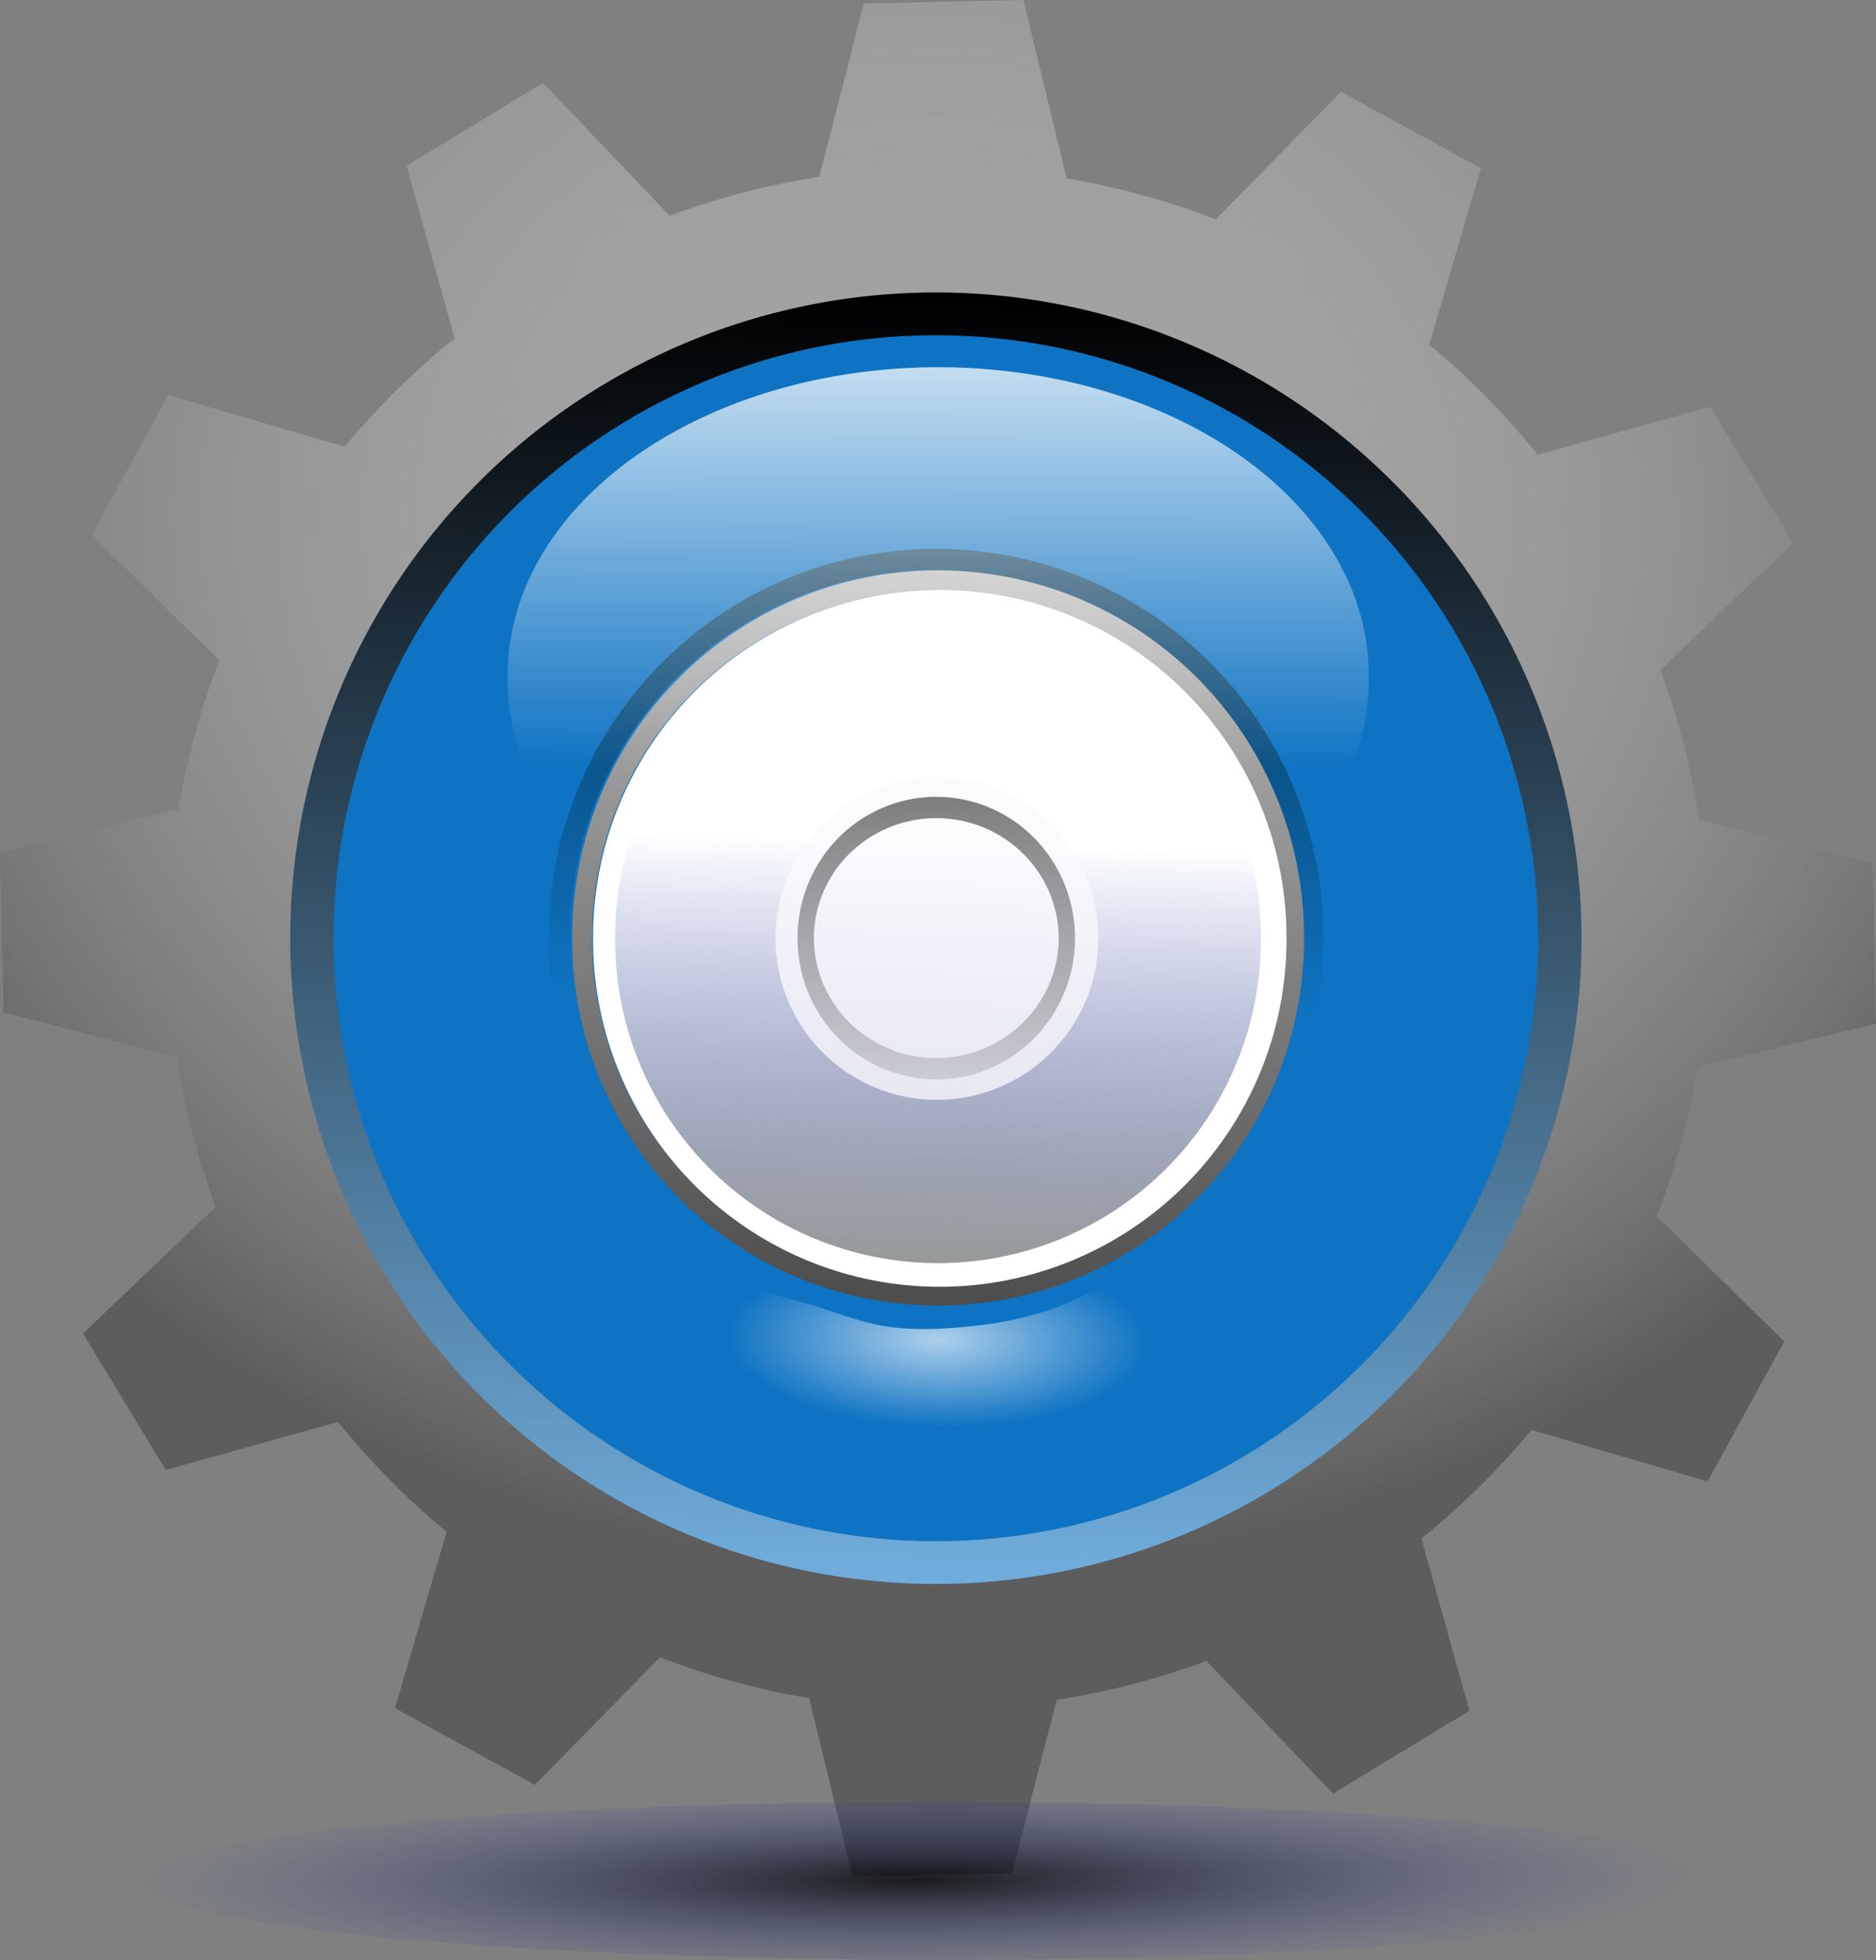 <?xml version="1.0" encoding="UTF-8"?>
<svg viewBox="0 0 435.781 455.181" xmlns="http://www.w3.org/2000/svg">
 <rect x="0" y="0" width="435.781" height="455.181" fill="#808080" stroke="none"/>
 <defs>
  <linearGradient id="i" x1="269.24" x2="269.41" y1="501.71" y2="573.45" gradientUnits="userSpaceOnUse">
   <stop stop-color="#fff" stop-opacity="0" offset="0"/>
   <stop stop-color="#fff" stop-opacity=".757" offset="1"/>
  </linearGradient>
  <linearGradient id="h" x1="1409.7" x2="1407.8" y1="71.122" y2="357.59" gradientUnits="userSpaceOnUse">
   <stop offset="0"/>
   <stop stop-color="#6facdb" offset="1"/>
  </linearGradient>
  <linearGradient id="g" x1="1027.9" x2="1024.3" y1="90.219" y2="194.15" gradientUnits="userSpaceOnUse">
   <stop stop-color="#063a5b" offset="0"/>
   <stop stop-color="#063a5b" stop-opacity="0" offset="1"/>
  </linearGradient>
  <linearGradient id="f" x1="1026" x2="1034.5" y1="267.53" y2="87.887" gradientUnits="userSpaceOnUse">
   <stop stop-color="#4e4e4e" offset="0"/>
   <stop stop-color="#bababa" offset="1"/>
  </linearGradient>
  <linearGradient id="e" x1="1029.9" x2="1033.5" y1="267.66" y2="152.55" gradientUnits="userSpaceOnUse">
   <stop stop-color="#989a98" offset="0"/>
   <stop stop-color="#364dae" stop-opacity="0" offset="1"/>
  </linearGradient>
  <linearGradient id="d" x1="1012.6" x2="1011.8" y1="145.9" y2="189.63" gradientUnits="userSpaceOnUse">
   <stop offset="0"/>
   <stop stop-opacity="0" offset="1"/>
  </linearGradient>
  <radialGradient id="c" cx="776.69" cy="151.19" r="218.89" gradientTransform="matrix(1.281 .033 -.029 1.114 -618.64 280.35)" gradientUnits="userSpaceOnUse">
   <stop stop-color="#fff" stop-opacity=".216" offset="0"/>
   <stop stop-color="#5b5b5b" offset="1"/>
  </radialGradient>
  <radialGradient id="b" cx="184.44" cy="653.27" r="42.857" gradientTransform="matrix(1.142 .028 -.011 .474 168.49 350.78)" gradientUnits="userSpaceOnUse">
   <stop stop-color="#fff" stop-opacity=".765" offset="0"/>
   <stop stop-color="#fff" stop-opacity="0" offset="1"/>
  </radialGradient>
  <radialGradient id="a" cx="185" cy="892.01" r="5" gradientTransform="matrix(.985 -.507 .003 10.228 -.057 -8137.9)" gradientUnits="userSpaceOnUse">
   <stop stop-opacity=".793" offset="0"/>
   <stop stop-color="#364dae" stop-opacity="0" offset="1"/>
  </radialGradient>
 </defs>
 <g transform="translate(-154.16 -354.47)">
  <path d="m391.88 354.47-37.062 0.812-10.344 40.25c-12.022 1.859-23.644 4.905-34.75 9.031l-29.438-30.844-31.688 19.25 11.156 40.062c-9.319 7.522-17.889 15.971-25.531 25.188l-40.969-12-17.812 32.5 29.656 29.094c-4.274 11.045-7.481 22.614-9.5 34.594l-41.438 10.094 0.812 37.062 40.25 10.375c1.861 12.032 4.899 23.667 9.031 34.781l-30.812 29.406 19.219 31.688 40.031-11.156c7.525 9.325 15.997 17.885 25.219 25.531l-12 40.938 32.5 17.812 29.062-29.625c11.063 4.282 22.656 7.48 34.656 9.5l10.063 41.438 37.062-0.812 10.375-40.25c12.032-1.861 23.667-4.899 34.781-9.031l29.406 30.812 31.687-19.25-11.156-40c9.33-7.529 17.913-15.991 25.562-25.219l40.906 11.969 17.812-32.5-29.625-29.062c4.281-11.064 7.482-22.655 9.5-34.656l41.438-10.062-0.813-37.062-40.25-10.344c-1.861-12.032-4.899-23.667-9.031-34.781l30.812-29.438-19.219-31.656-40.063 11.156c-7.531-9.331-15.989-17.913-25.219-25.563l12-40.938-32.5-17.812-29.062 29.656c-11.064-4.281-22.655-7.482-34.656-9.5l-10.063-41.438z" fill="url(#c)" opacity=".95"/>
  <path transform="matrix(1.04 0 0 1.026 -1098.1 350.89)" d="m1552.5 215.83a139.37 141.31 0 1 1 -278.74 0 139.37 141.31 0 1 1 278.74 0z" fill="#0e73c2"/>
  <path transform="matrix(1.04 0 0 1.026 -1098.1 350.89)" d="m1552.5 215.83a139.37 141.31 0 1 1 -278.74 0 139.37 141.31 0 1 1 278.74 0z" fill="none" stroke="url(#h)" stroke-width="9.678"/>
  <path transform="matrix(.98 0 0 .988 -640.95 395.66)" d="m1122.5 178.79a89.286 88.571 0 1 1 -178.57 0 89.286 88.571 0 1 1 178.57 0z" fill="none" stroke="url(#g)" stroke-width="5"/>
  <path transform="matrix(.926 0 0 .933 -584.68 405.47)" d="m1122.5 178.79a89.286 88.571 0 1 1 -178.57 0 89.286 88.571 0 1 1 178.57 0z" fill="none" stroke="url(#f)" stroke-width="5"/>
  <path transform="matrix(.902 0 0 .909 -559.5 409.86)" d="m1122.5 178.79a89.286 88.571 0 1 1 -178.57 0 89.286 88.571 0 1 1 178.57 0z" fill="#fff"/>
  <path transform="matrix(.84 0 0 .847 -495.85 420.97)" d="m1122.5 178.79a89.286 88.571 0 1 1 -178.57 0 89.286 88.571 0 1 1 178.57 0z" fill="url(#e)"/>
  <path transform="matrix(2.019 0 0 2.625 -1673.1 142.41)" d="m1031.4 163.79a18.571 14.286 0 1 1 -37.143 0 18.571 14.286 0 1 1 37.143 0z" fill="#f9fafd" opacity=".765"/>
  <path transform="matrix(1.633 0 0 2.123 -1282.3 224.58)" d="m1031.4 163.79a18.571 14.286 0 1 1 -37.143 0 18.571 14.286 0 1 1 37.143 0z" fill="none" opacity=".765" stroke="url(#d)" stroke-opacity=".694" stroke-width="2.327"/>
  <path transform="matrix(37 0 0 .446 -6473 393.36)" d="m190 892.01a5 41.071 0 1 1 -10 0 5 41.071 0 1 1 10 0z" fill="url(#a)"/>
 </g>
 <g transform="translate(-154.16 -354.47)">
  <path transform="matrix(1.892 0 0 -1.316 -138.76 1193.6)" d="m322.86 518.08a52.857 54.286 0 1 1 -105.71 0 52.857 54.286 0 1 1 105.71 0z" fill="url(#i)"/>
  <path d="m422.15 651.26c-2.529 0.065-5.069 0.333-7.537 0.832-6.093 1.233-11.462 5.003-17.421 6.815-4.606 1.401-9.325 2.537-14.089 3.13-7.195 0.896-14.54 1.503-21.739 0.634-7.547-0.911-14.662-4.217-22.042-6.102-4.977-1.271-9.877-3.32-14.998-3.487-1.743-0.057-3.514 0.065-5.226 0.475-2.076 3.261-3.219 6.764-3.219 10.421 0 17.25 25.149 31.223 56.165 31.223s56.165-13.973 56.165-31.223c0-4.531-1.765-8.833-4.886-12.719-0.392-2.3e-4 -0.782-0.01-1.174 0z" fill="url(#b)" opacity=".863"/>
 </g>
</svg>
